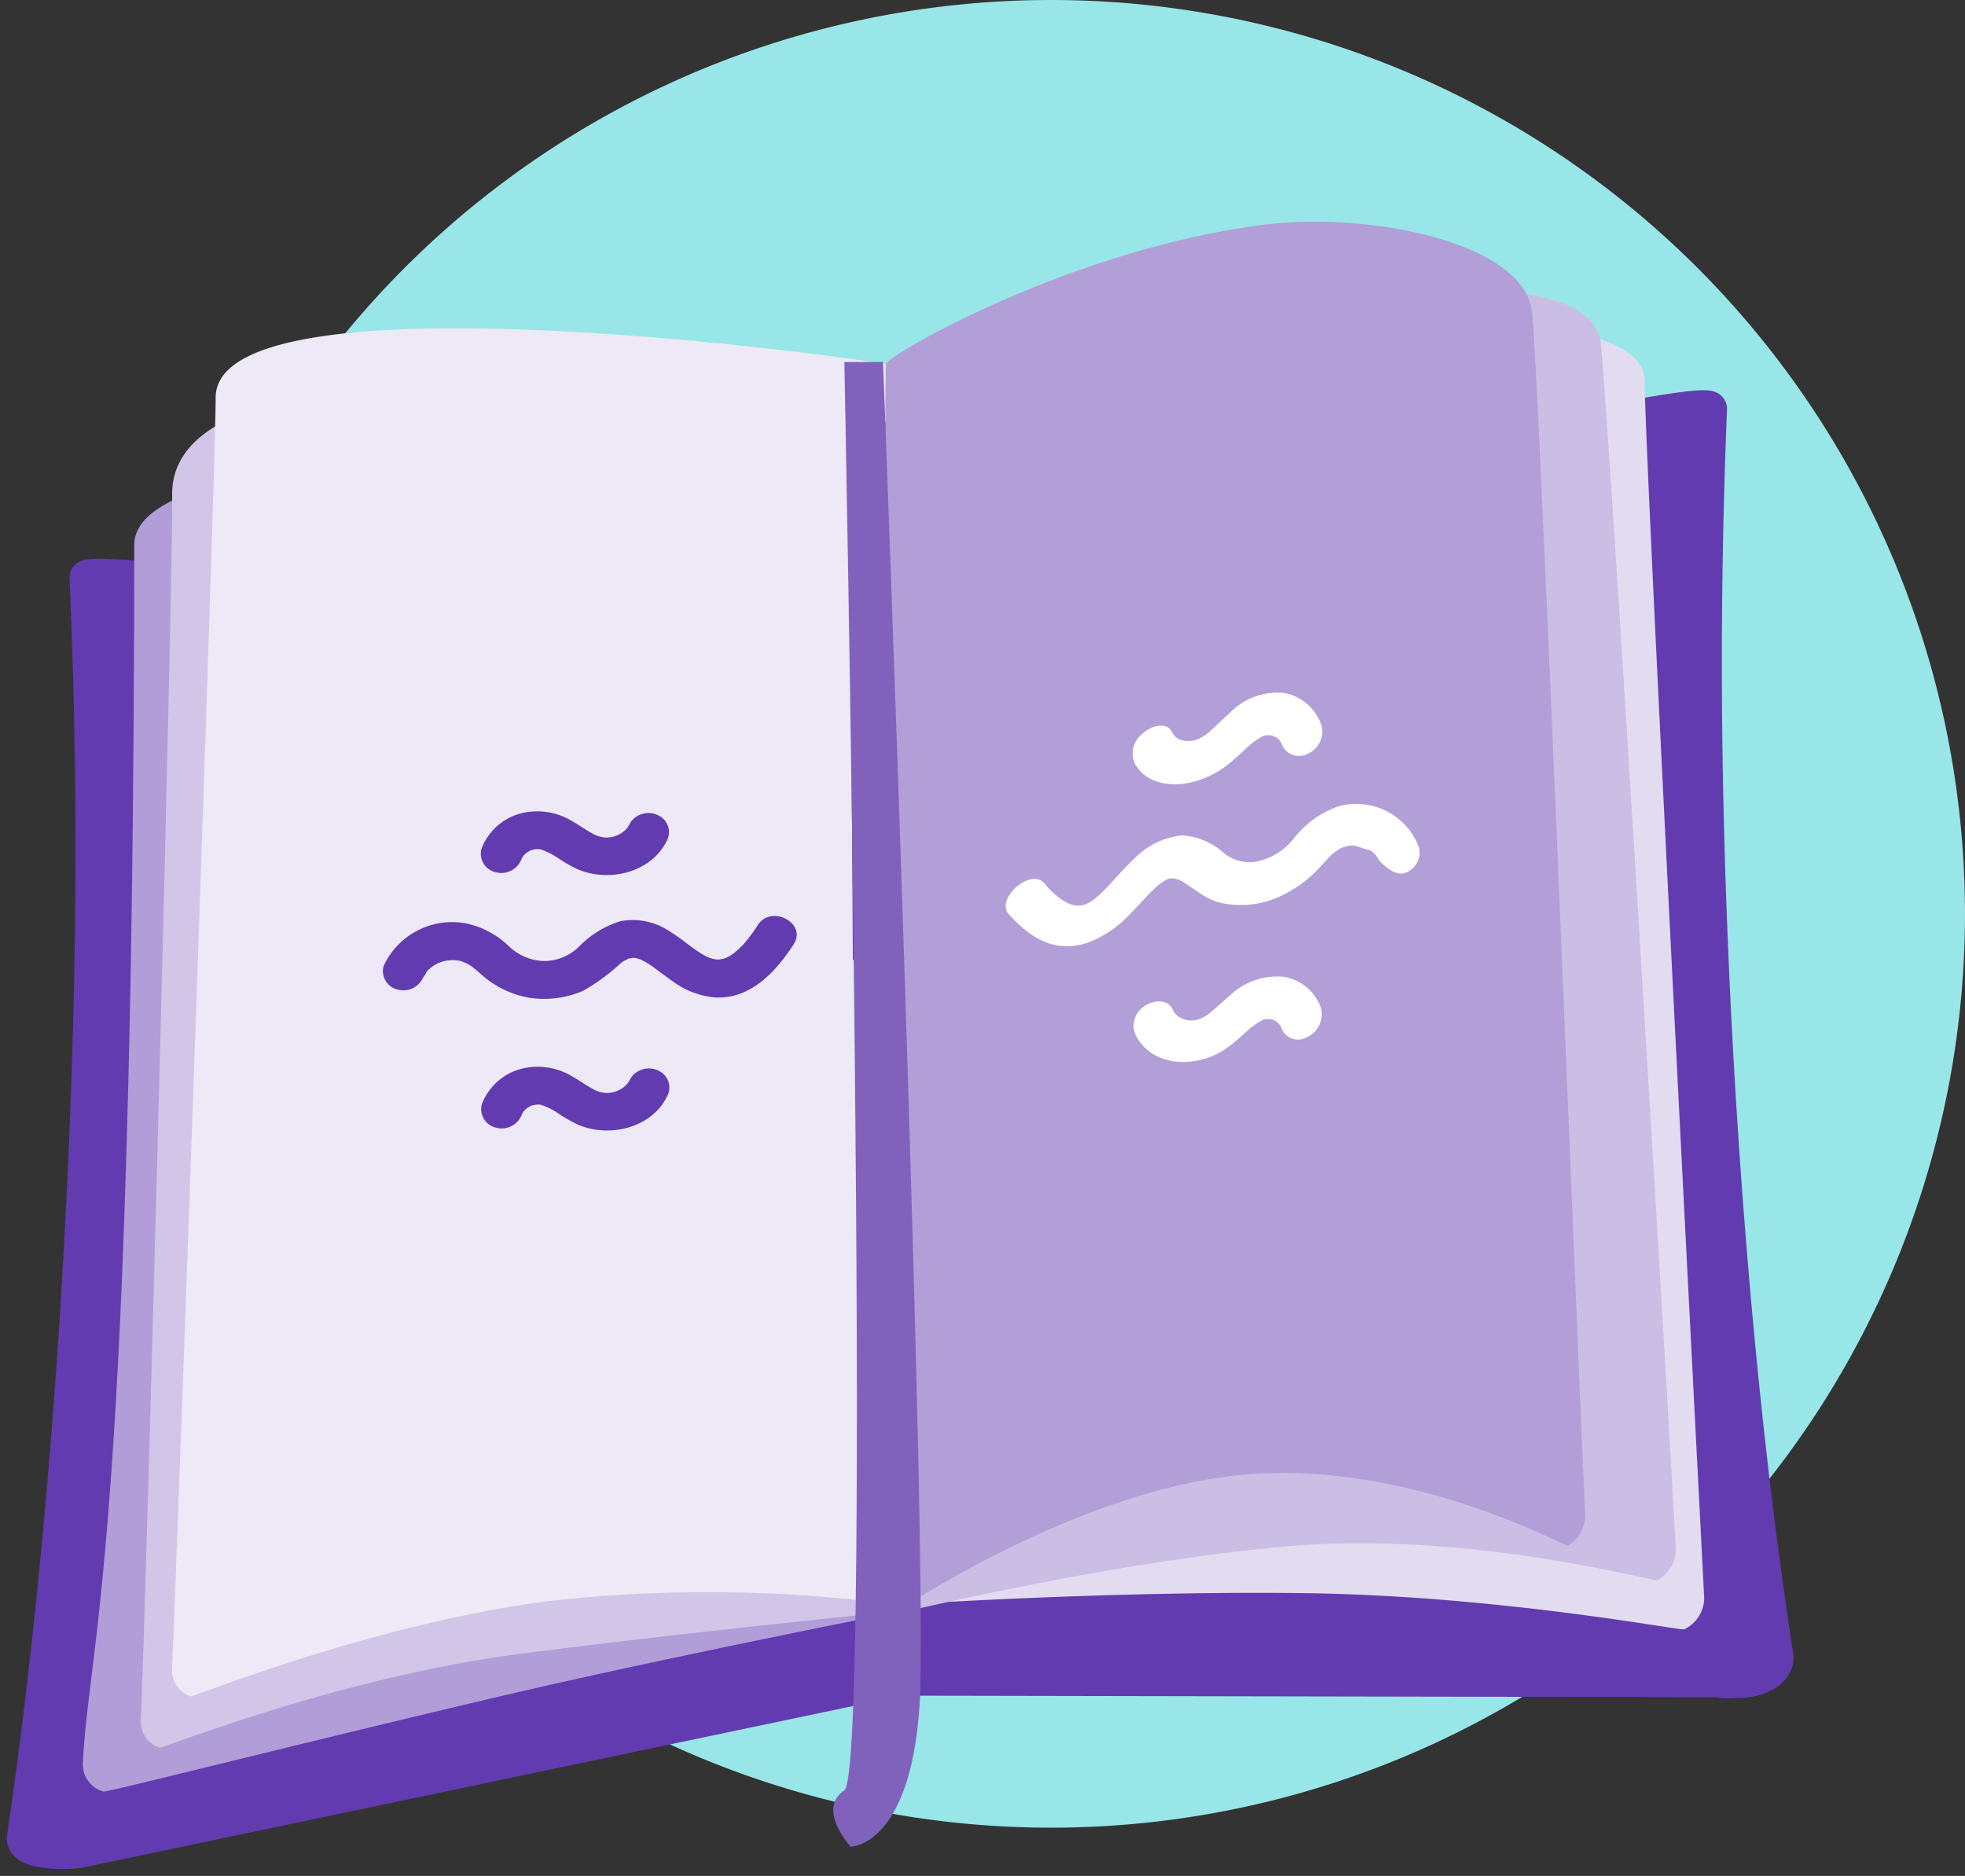 <svg id="Gruppe_2638" data-name="Gruppe 2638" xmlns="http://www.w3.org/2000/svg" xmlns:xlink="http://www.w3.org/1999/xlink" width="176.09" height="168.121" viewBox="0 0 176.09 168.121">
  <rect x="0" y="0" width="176.09" height="168.121" fill="#333333" stroke="none"/>
  <defs>
    <clipPath id="clip-path">
      <rect id="Rechteck_844" data-name="Rechteck 844" width="176.09" height="168.121" fill="none"/>
    </clipPath>
    <clipPath id="clip-path-2">
      <rect id="Rechteck_845" data-name="Rechteck 845" width="7.845" height="133.068" fill="none"/>
    </clipPath>
  </defs>
  <g id="Gruppe_2639" data-name="Gruppe 2639">
    <g id="Gruppe_2638-2" data-name="Gruppe 2638" clip-path="url(#clip-path)">
      <path id="Pfad_4510" data-name="Pfad 4510" d="M201.556,81.9A81.9,81.9,0,1,1,119.655,0a81.9,81.9,0,0,1,81.9,81.9" transform="translate(-25.467)" fill="#98e6e7"/>
      <path id="Pfad_4511" data-name="Pfad 4511" d="M250.908,131.631v.137l.271,42.964.137-43.01a4.114,4.114,0,0,1,.694-.134,5.333,5.333,0,0,0-1.1.043" transform="translate(-169.252 -88.756)" fill="#5fe2e3"/>
      <path id="Pfad_4512" data-name="Pfad 4512" d="M250.908,131.631v.137l.271,42.964.137-43.01a4.114,4.114,0,0,1,.694-.134A5.333,5.333,0,0,0,250.908,131.631Z" transform="translate(-169.252 -88.756)" fill="none" stroke="#633bb0" stroke-miterlimit="10" stroke-width="11"/>
      <path id="Pfad_4513" data-name="Pfad 4513" d="M159.823,226.268a4.255,4.255,0,0,1-1.531-.06L85.1,226.072,11.808,241.446c-.529.23-5.539.464-5.3-1.169,4.09-27.788,6.181-62.005,6.142-89.5q-.018-11.726-.54-23.4c-.078-1.8,70.435,9.093,71.243,9.406l2.2-9.957-.608,34.752.139-43.01c.043-.024,11.5,5.722,11.922,5.661,7.506-1.134,60.713-13.707,60.643-11.991q-.476,11.773-.463,23.5c.046,27.5,2.225,61.266,6.4,88.187.244,1.58-1.945,2.476-3.766,2.341" transform="translate(-4.385 -75.604)" fill="#633bb0"/>
      <path id="Pfad_4514" data-name="Pfad 4514" d="M159.823,226.268a4.255,4.255,0,0,1-1.531-.06L85.1,226.072,11.808,241.446c-.529.23-5.539.464-5.3-1.169,4.09-27.788,6.181-62.005,6.142-89.5q-.018-11.726-.54-23.4c-.078-1.8,70.435,9.093,71.243,9.406l2.2-9.957-.608,34.752.139-43.01c.043-.024,11.5,5.722,11.922,5.661,7.506-1.134,60.713-13.707,60.643-11.991q-.476,11.773-.463,23.5c.046,27.5,2.225,61.266,6.4,88.187C163.834,225.506,161.645,226.4,159.823,226.268Z" transform="translate(-4.385 -75.604)" fill="none" stroke="#633bb0" stroke-miterlimit="10" stroke-width="3"/>
      <path id="Pfad_4515" data-name="Pfad 4515" d="M96.164,228.5c.005.17,1.356-.826,1.284-.675.093.611-.149.208-1.284.675,0,0-21.428,4.221-35.28,7.467-17.51,4.1-35.974,8.789-36.223,8.7a2.523,2.523,0,0,1-1.872-2.419c.523-11.141,4.545-19.264,4.615-109.32.009-11.706,66.841-7.617,67.585-7.333,1.476-.19,3.365.247,3.277,1.493-1.318,18.608-1.178,47.974-1.419,64.076-.219,14.62-1.1,23.191-.684,37.34" transform="translate(-15.371 -84.101)" fill="#b19dd7"/>
      <path id="Pfad_4516" data-name="Pfad 4516" d="M105.853,213.781c0,.169,2.1,1.159,1.078,1.627,0,0-18.673,1.845-34.236,3.856-16.143,2.086-32.041,8.5-32.265,8.412a2.469,2.469,0,0,1-1.683-2.4c.507-11.081,2.938-103.36,2.816-109.833-.325-17.207,61.233-7.353,61.9-7.073,1.333-.194,3.038.235,2.955,1.475-1.249,18.509-1.215,47.712-1.483,63.725-.244,14.54.588,26.141.916,40.211" transform="translate(-26.135 -71.038)" fill="#d2c6e8"/>
      <path id="Pfad_4517" data-name="Pfad 4517" d="M113.5,202.542a1.185,1.185,0,0,1-.131.486c.081.614-.281,1.286-1.3,1.76a127.517,127.517,0,0,0-31.09-.288c-15.987,2.121-31.735,8.622-31.957,8.529a2.491,2.491,0,0,1-1.665-2.426c.51-11.2,3.916-107.421,3.91-113.967-.012-11.772,59.6-3.251,60.264-2.968a1.675,1.675,0,0,1,2,1.965c-1.25,18.717-.31,46.446-.587,62.639-.252,14.7.242,30.044.557,44.27" transform="translate(-31.942 -60.996)" fill="#eee9f6"/>
      <path id="Pfad_4518" data-name="Pfad 4518" d="M250.909,132.069l.271,42.964.137-43.01a3.98,3.98,0,0,0-.408.047" transform="translate(-169.253 -89.057)" fill="#5fe2e3"/>
      <path id="Pfad_4519" data-name="Pfad 4519" d="M250.909,132.069l.271,42.964.137-43.01A3.98,3.98,0,0,0,250.909,132.069Z" transform="translate(-169.253 -89.057)" fill="none" stroke="#633bb0" stroke-miterlimit="10" stroke-width="11"/>
      <path id="Pfad_4520" data-name="Pfad 4520" d="M245.724,201.752a.918.918,0,0,0,.142.449c-.088.621.3,1.2,1.406,1.45,0,0,18.078-1.159,34.744-.943,17.377.226,33.741,3.385,33.982,3.245a3.151,3.151,0,0,0,1.8-2.745c-.551-10.907-5.343-102.685-5.335-109.123.015-11.578-67.84-.559-67.75.656,1.352,18.134,1.321,47.5,1.618,63.36.27,14.4-.268,29.594-.612,43.651" transform="translate(-165.077 -59.927)" fill="#e3dcf1"/>
      <path id="Pfad_4521" data-name="Pfad 4521" d="M245.046,196.52c-.08.621.286,1.2,1.308,1.453,0,0,19.192-4.615,34.685-5.9,16.071-1.33,32.533,3.212,32.756,3.073a3.16,3.16,0,0,0,1.668-2.741c-.539-10.907-6-101.724-6.719-108.122-.707-6.317-17.12-5.245-27.272-4-18.536,2.265-35.935,8.374-35.944,9.161-.2,17.9.012,49.664.327,65.526.286,14.4-.876,41.416-.81,41.552" transform="translate(-165.291 -53.516)" fill="#cbbee5"/>
      <path id="Pfad_4522" data-name="Pfad 4522" d="M244.529,183.04a1.026,1.026,0,0,0,.125.45c-.073.621.269,1.205,1.223,1.456,0,0,15.651-10.348,30.088-11.594,14.974-1.293,28.757,6.513,28.965,6.375a3.184,3.184,0,0,0,1.548-2.736c-.528-10.908-4.082-101.4-4.764-107.8-.674-6.318-14.693-9.057-24.152-7.84-17.27,2.222-33.766,11.736-33.772,12.523-.145,17.9.128,49.661.459,65.522.3,14.4.513,29.59.281,43.643" transform="translate(-164.423 -41.196)" fill="#b29fd8"/>
      <path id="Pfad_4523" data-name="Pfad 4523" d="M277.227,231.294c1.521,1.684,3.819,3.687,7.155,2.515a9.966,9.966,0,0,0,3.706-2.543c.5-.508.984-1.031,1.473-1.553.014-.015.239-.25.27-.284.058-.059.116-.117.175-.175a10.8,10.8,0,0,1,.842-.751l.133-.1c.005.005.257-.152.3-.175l.144-.073a1.369,1.369,0,0,1,.216-.06.279.279,0,0,0,.11-.021s.2,0,.3,0a2.094,2.094,0,0,0,.337.107s.134.041.134.039a1.155,1.155,0,0,0,.133.078c1.157.636,2.082,1.593,3.456,1.945a8.38,8.38,0,0,0,4.956-.355,11.081,11.081,0,0,0,4.208-3.006c.323-.343.636-.713.988-1.023,0,.009.274-.208.292-.222.072-.053.354-.23.354-.23s.191-.085.288-.122c.076-.029.347-.094.322-.095.139-.024.277-.044.416-.055.085-.007.216-.013.216-.013l1.525.477.175.142a3.339,3.339,0,0,1,.33.321c-.106-.092.251.424.251.424s1.251,1.45,2.269,1.105a1.923,1.923,0,0,0,1.276-2.294,5.99,5.99,0,0,0-7.245-3.668,8.663,8.663,0,0,0-3.931,2.824,5.793,5.793,0,0,1-3.29,2.1,3.7,3.7,0,0,1-2.991-.719,6.109,6.109,0,0,0-3.787-1.608,6.907,6.907,0,0,0-4.213,2.029c-.518.477-1,1-1.477,1.516-.228.247-.454.5-.68.744q-.166.181-.333.359c-.033.032-.222.227-.26.265-.277.273-.563.539-.864.781-.054.044-.109.088-.165.13,0-.009-.248.157-.308.191s-.267.138-.267.138-.251.086-.376.118c.019-.011-.223.021-.278.024s-.132,0-.2,0c-.026,0-.078-.012-.158-.023a2.692,2.692,0,0,1-.675-.217,5.612,5.612,0,0,1-.8-.5,8.8,8.8,0,0,1-1.281-1.275c-1.229-1.412-4.4,1.423-3.175,2.779" transform="translate(-186.82 -149.354)" fill="#fff"/>
      <path id="Pfad_4524" data-name="Pfad 4524" d="M312.094,197.067c1.388,2.421,5.188,2.329,8.085.219a20.193,20.193,0,0,0,1.7-1.474,7.832,7.832,0,0,1,1.579-1.215l.132-.058.059-.015c.041-.009.271-.041.281-.052.095,0,.188.01.282.016a.839.839,0,0,0,.148,0,.615.615,0,0,0,.125.067c.089.041.183.076.271.121a2.533,2.533,0,0,0,.2.165,1.381,1.381,0,0,1,.253.384,1.658,1.658,0,0,0,2.305.942,2.195,2.195,0,0,0,1.306-2.493,4.369,4.369,0,0,0-3.42-2.991,6.011,6.011,0,0,0-4.806,1.776c-.6.527-1.16,1.114-1.768,1.643a3.592,3.592,0,0,1-1.332.81,2.172,2.172,0,0,1-1.264-.009c-.048-.014-.2-.077-.224-.086a2.276,2.276,0,0,1-.291-.19l-.049-.039-.068-.078a3.014,3.014,0,0,1-.272-.419c-.424-.768-1.765-.515-2.573.245a2.244,2.244,0,0,0-.659,2.729" transform="translate(-210.372 -128.587)" fill="#fff"/>
      <path id="Pfad_4525" data-name="Pfad 4525" d="M312.379,274.194c1.575,2.876,5.5,2.844,8.01,1.145a16.761,16.761,0,0,0,1.687-1.39,7.9,7.9,0,0,1,1.564-1.171l.131-.056.059-.015c.041-.008.269-.037.279-.048.094,0,.187.011.28.019a.784.784,0,0,0,.146,0,.617.617,0,0,0,.124.067c.089.041.182.076.269.121,0,.016.174.146.195.165a1.369,1.369,0,0,1,.252.382,1.6,1.6,0,0,0,2.292.889,2.3,2.3,0,0,0,1.3-2.554,4.26,4.26,0,0,0-3.405-2.879,6.144,6.144,0,0,0-4.764,1.665c-.6.493-1.148,1.043-1.75,1.525a3.085,3.085,0,0,1-1.318.693,2.108,2.108,0,0,1-1.251-.142c-.047-.02-.194-.1-.222-.112a2.551,2.551,0,0,1-.288-.225l-.049-.045-.067-.086a3.538,3.538,0,0,1-.269-.452c-.42-.821-1.749-.751-2.552-.12a2.058,2.058,0,0,0-.655,2.62" transform="translate(-210.563 -181.332)" fill="#fff"/>
      <path id="Pfad_4526" data-name="Pfad 4526" d="M142.18,254.815c-1.532,2.337-3.83,5.007-7.172,4.744a7.482,7.482,0,0,1-3.714-1.468c-.5-.35-.985-.717-1.475-1.08-.014-.01-.239-.172-.27-.2-.058-.04-.116-.08-.175-.118a7.434,7.434,0,0,0-.841-.486l-.133-.062c-.005.006-.256-.077-.3-.088l-.143-.032a1.325,1.325,0,0,0-.215,0c-.088.015-.408.085-.109.008-.1.025-.2.046-.3.076a2.91,2.91,0,0,1-.335.179c-.117.066-.132.07-.133.068s-.027.025-.132.1a18.029,18.029,0,0,1-3.427,2.523,8.771,8.771,0,0,1-4.929.6,8.653,8.653,0,0,1-4.193-2.074c-.323-.268-.635-.563-.986-.8,0,.008-.274-.157-.292-.167-.072-.04-.542-.221-.354-.169-.1-.029-.191-.056-.289-.079-.076-.018-.347-.048-.323-.051-.139-.007-.277-.011-.416-.008-.085,0-.58.073-.216.009a3.118,3.118,0,0,0-1.532.575c.291-.182-.156.127-.176.145a3.694,3.694,0,0,0-.332.322c.107-.093-.368.692-.253.41a1.937,1.937,0,0,1-2.29,1.181,1.706,1.706,0,0,1-1.3-2.1,6.764,6.764,0,0,1,7.3-3.856,7.854,7.854,0,0,1,3.92,2.046,4.686,4.686,0,0,0,3.272,1.343,4.491,4.491,0,0,0,2.968-1.232,8.809,8.809,0,0,1,3.751-2.33,5.878,5.878,0,0,1,4.193.754,16.479,16.479,0,0,1,1.478,1.007c.229.168.455.34.683.51q.166.125.335.247c.033.021.223.153.261.178a7.874,7.874,0,0,0,.868.5l.166.077c0-.008.249.079.309.094s.465.064.267.055a3.63,3.63,0,0,0,.377,0c-.019-.005.223-.045.278-.06s.132-.037.2-.058l.158-.071a3.682,3.682,0,0,0,.675-.422,8.182,8.182,0,0,0,.8-.753,13.2,13.2,0,0,0,1.28-1.723c1.228-1.874,4.448-.156,3.215,1.725" transform="translate(-71.057 -170.178)" fill="#633bb0"/>
      <path id="Pfad_4527" data-name="Pfad 4527" d="M148.968,226.121c-1.365,2.738-5.131,3.713-8,2.453a13.211,13.211,0,0,1-1.688-.965,6.312,6.312,0,0,0-1.563-.787l-.131-.028-.059,0c-.041,0-.268.012-.278,0-.094.019-.187.042-.279.064a.932.932,0,0,1-.146.027.8.8,0,0,1-.124.082c-.089.051-.181.1-.268.154,0,.015-.174.161-.195.181a1.543,1.543,0,0,0-.251.386,1.928,1.928,0,0,1-2.29,1.182,1.71,1.71,0,0,1-1.3-2.1,5.193,5.193,0,0,1,3.4-3.143,5.967,5.967,0,0,1,4.752.674c.6.338,1.148.736,1.75,1.065a2.7,2.7,0,0,0,1.318.392,2.5,2.5,0,0,0,1.248-.357c.047-.026.193-.128.221-.143a3.7,3.7,0,0,0,.287-.259l.048-.05.067-.091a4.092,4.092,0,0,0,.267-.466,1.974,1.974,0,0,1,2.547-.6,1.661,1.661,0,0,1,.668,2.329" transform="translate(-89.255 -150.693)" fill="#633bb0"/>
      <path id="Pfad_4528" data-name="Pfad 4528" d="M149.076,296.462c-1.365,2.738-5.131,3.713-8,2.453a13.2,13.2,0,0,1-1.688-.965,6.316,6.316,0,0,0-1.563-.787l-.131-.028-.059,0c-.041,0-.269.012-.279,0-.093.019-.186.042-.279.064a.932.932,0,0,1-.146.027.775.775,0,0,1-.124.082c-.088.051-.181.1-.268.154,0,.015-.174.161-.195.181a1.549,1.549,0,0,0-.251.386,1.929,1.929,0,0,1-2.29,1.182,1.71,1.71,0,0,1-1.3-2.1,5.193,5.193,0,0,1,3.4-3.143,5.968,5.968,0,0,1,4.753.674c.6.338,1.147.736,1.749,1.065a2.7,2.7,0,0,0,1.318.392,2.5,2.5,0,0,0,1.248-.357c.047-.026.193-.128.221-.143a3.646,3.646,0,0,0,.287-.259l.049-.05.067-.091a4.137,4.137,0,0,0,.267-.466,1.974,1.974,0,0,1,2.547-.6,1.661,1.661,0,0,1,.668,2.329" transform="translate(-89.328 -198.142)" fill="#633bb0"/>
    </g>
  </g>
  <g id="Gruppe_2641" data-name="Gruppe 2641" transform="translate(74.671 32.438)">
    <g id="Gruppe_2640" data-name="Gruppe 2640" clip-path="url(#clip-path-2)">
      <path id="Pfad_4529" data-name="Pfad 4529" d="M230.439,99.684s2.526,126.322,0,128.007.562,5.053.562,5.053,5.333,0,6.176-12.632-3.268-120.436-3.268-120.436Z" transform="translate(-229.445 -99.676)" fill="#8062bd"/>
    </g>
  </g>
</svg>
